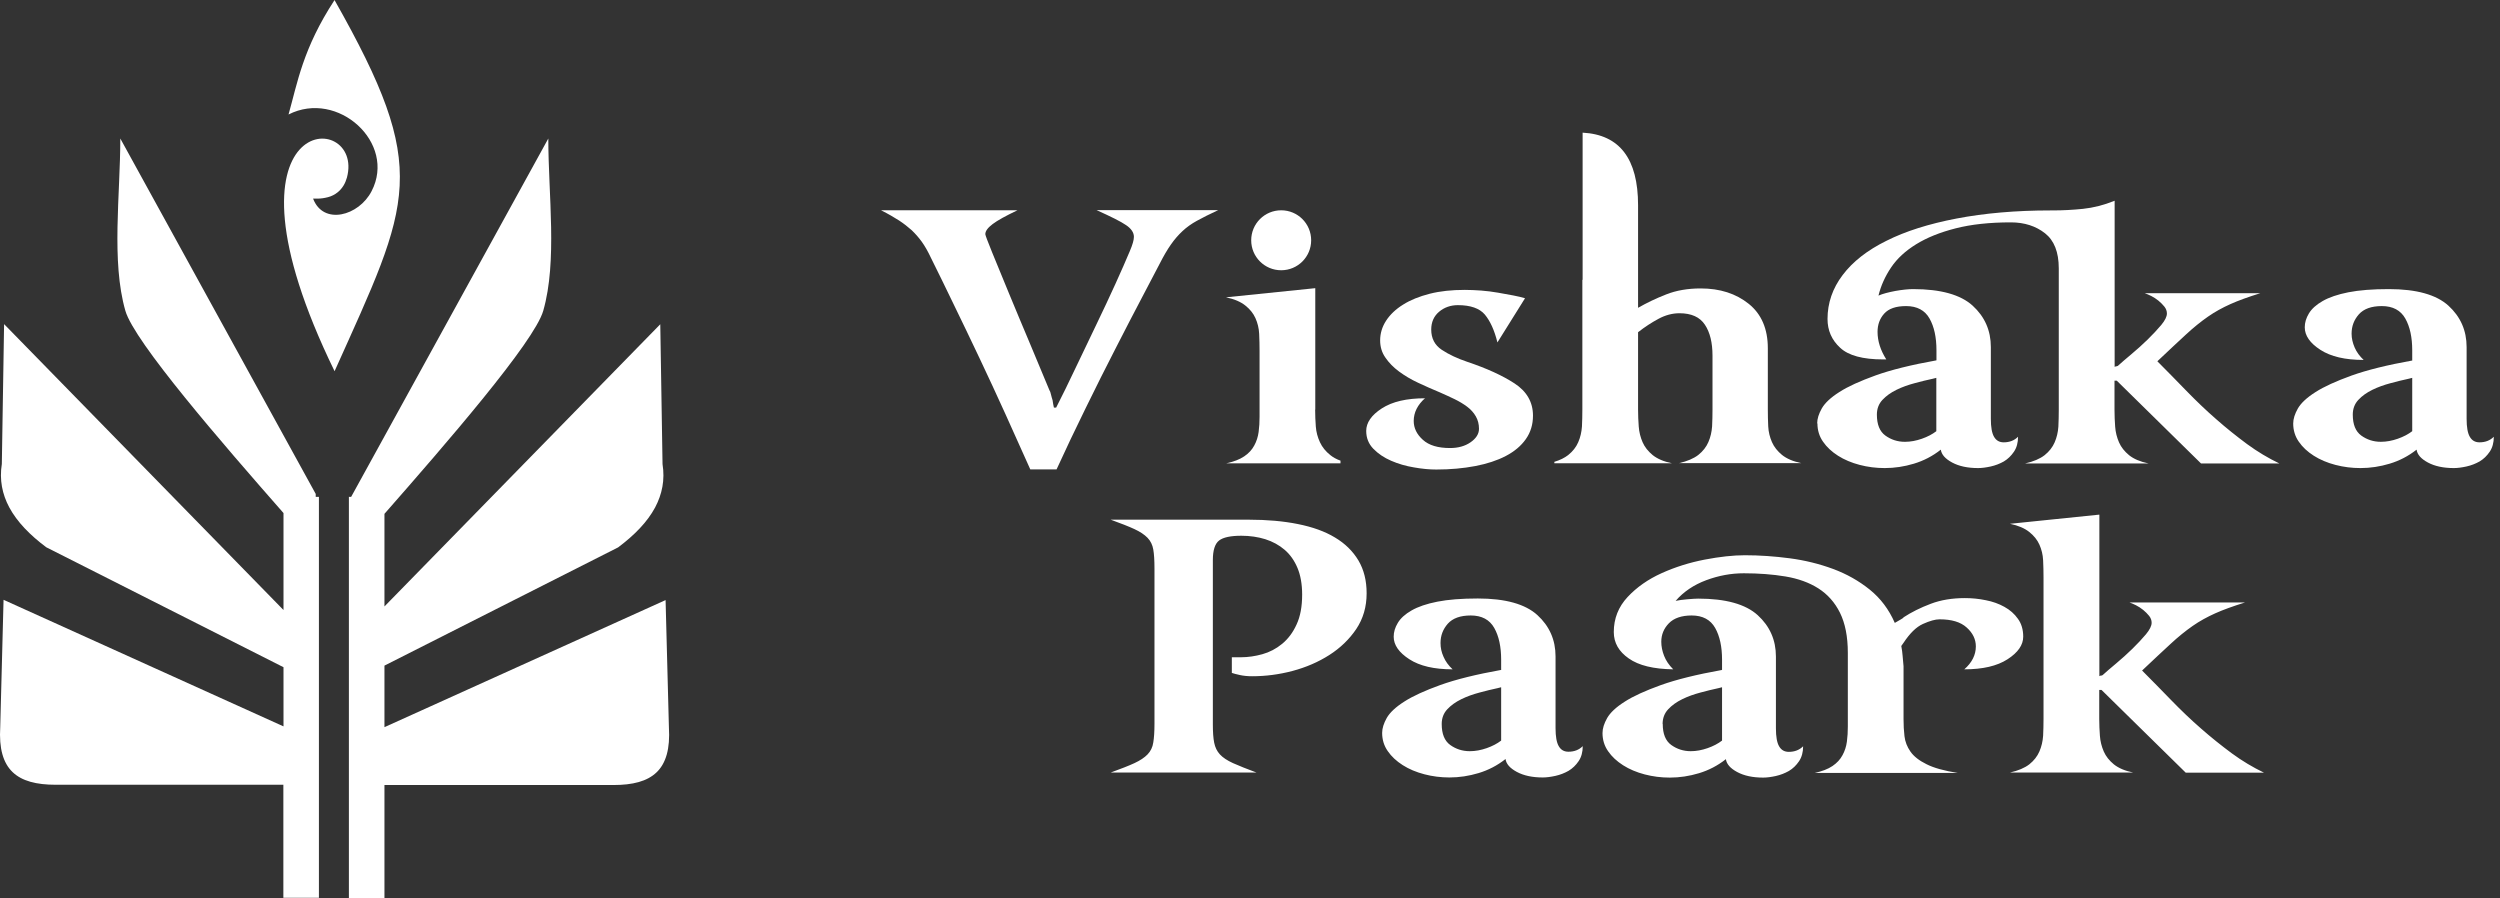 <svg xmlns="http://www.w3.org/2000/svg" width="206" height="74" viewBox="0 0 206 74" fill="none"><rect x="0" y="0" width="206" height="74" fill="#333333" stroke="none"/><path fill-rule="evenodd" clip-rule="evenodd" d="M27.569 0.011C35.549 14.114 33.888 16.518 27.569 30.588C16.975 8.844 30.116 8.975 28.585 14.638C28.454 15.108 28.214 15.524 27.842 15.83C27.602 16.027 27.328 16.169 27.033 16.245C26.738 16.322 26.454 16.366 26.169 16.366H25.798C26.64 18.585 29.569 17.798 30.619 15.753C32.685 11.774 27.831 7.368 23.775 9.434C24.508 6.844 24.945 4.012 27.569 0V0.011ZM26.005 40.941H26.279V73.978H23.349V64.664H4.589C1.419 64.664 -0.199 63.461 0.02 59.898L0.293 49.424L23.36 59.854V54.978L3.813 45.095C2.468 44.09 1.408 43.007 0.763 41.805C0.184 40.722 -0.057 39.542 0.151 38.23L0.337 26.707L23.36 50.266V42.275C18.32 36.535 11.061 28.161 10.329 25.603C9.159 21.515 9.913 16.059 9.913 11.413L26.016 40.701V40.941H26.005ZM28.738 40.941H28.935L45.181 11.413C45.181 16.059 45.935 21.515 44.765 25.603C44.033 28.172 36.719 36.601 31.679 42.34V49.971L54.407 26.718L54.593 38.241C54.801 39.542 54.56 40.722 53.981 41.816C53.336 43.018 52.275 44.1 50.931 45.106L31.679 54.847V59.919L54.844 49.446L55.118 59.919C55.337 63.483 53.718 64.686 50.548 64.686H31.679V74H28.749V40.963L28.738 40.941Z" fill="white"></path><path fill-rule="evenodd" clip-rule="evenodd" d="M196.187 36.404C196.646 36.404 197.105 36.317 197.575 36.153C198.045 35.989 198.439 35.781 198.767 35.53V31.135L198.461 31.212C198.001 31.31 197.509 31.43 196.985 31.573C196.449 31.715 195.957 31.89 195.487 32.119C195.017 32.349 194.634 32.622 194.328 32.95C194.022 33.278 193.869 33.682 193.869 34.163C193.869 34.972 194.099 35.552 194.569 35.891C195.039 36.23 195.574 36.404 196.176 36.404H196.187ZM198.767 29.692V28.861C198.767 27.801 198.581 26.926 198.198 26.248C197.816 25.571 197.171 25.221 196.263 25.221C195.4 25.221 194.776 25.45 194.372 25.899C193.967 26.358 193.771 26.883 193.771 27.495C193.771 27.877 193.858 28.249 194.022 28.632C194.186 29.014 194.437 29.353 194.765 29.659C193.246 29.659 192.065 29.386 191.202 28.828C190.338 28.271 189.912 27.648 189.912 26.97C189.912 26.587 190.021 26.216 190.25 25.833C190.48 25.45 190.852 25.111 191.387 24.805C191.923 24.499 192.623 24.259 193.508 24.084C194.394 23.909 195.509 23.822 196.843 23.822C199.116 23.822 200.756 24.281 201.751 25.188C202.746 26.095 203.249 27.232 203.249 28.599V34.513C203.249 35.191 203.336 35.694 203.511 35.989C203.686 36.295 203.948 36.448 204.309 36.448C204.79 36.448 205.184 36.295 205.49 35.989C205.49 36.47 205.381 36.886 205.151 37.224C204.921 37.563 204.648 37.826 204.32 38.022C203.992 38.208 203.631 38.35 203.238 38.438C202.844 38.525 202.495 38.569 202.199 38.569C201.336 38.569 200.625 38.416 200.057 38.11C199.488 37.804 199.182 37.454 199.127 37.05C198.45 37.585 197.706 37.968 196.908 38.208C196.11 38.449 195.312 38.569 194.503 38.569C193.792 38.569 193.104 38.482 192.437 38.307C191.77 38.132 191.169 37.88 190.655 37.552C190.141 37.224 189.726 36.842 189.42 36.394C189.113 35.956 188.96 35.453 188.96 34.896C188.96 34.513 189.092 34.109 189.343 33.66C189.595 33.223 190.076 32.764 190.786 32.316C191.497 31.857 192.492 31.409 193.76 30.949C195.039 30.49 196.711 30.075 198.788 29.703L198.767 29.692Z" fill="white"></path><path fill-rule="evenodd" clip-rule="evenodd" d="M149.736 34.885C149.736 34.502 149.867 34.098 150.118 33.65C150.37 33.212 150.851 32.753 151.561 32.305C152.272 31.846 153.267 31.398 154.535 30.939C155.814 30.479 157.487 30.064 159.564 29.692V28.861C159.564 27.801 159.378 26.926 158.995 26.249C158.613 25.571 157.968 25.221 157.06 25.221C156.229 25.221 155.628 25.429 155.256 25.844C154.885 26.259 154.71 26.762 154.71 27.342C154.71 28.096 154.95 28.861 155.431 29.616H155.169C153.496 29.616 152.316 29.299 151.627 28.654C150.927 28.009 150.588 27.221 150.588 26.281C150.588 24.97 151.004 23.756 151.835 22.663C152.665 21.559 153.868 20.619 155.442 19.842C157.005 19.055 158.94 18.443 161.225 18.006C163.51 17.568 166.101 17.339 168.976 17.339H169.162C169.971 17.339 170.802 17.295 171.644 17.208C172.485 17.12 173.36 16.901 174.246 16.541V30.228C174.246 30.228 174.289 30.228 174.3 30.206C174.311 30.195 174.344 30.184 174.399 30.184C174.42 30.184 174.464 30.173 174.508 30.151C174.781 29.9 175.164 29.572 175.623 29.189C176.093 28.796 176.541 28.391 176.968 27.976C177.394 27.56 177.766 27.156 178.083 26.784C178.4 26.402 178.553 26.085 178.553 25.833C178.553 25.636 178.487 25.44 178.345 25.265C178.203 25.09 178.039 24.926 177.853 24.773C177.667 24.62 177.471 24.499 177.263 24.39C177.066 24.292 176.88 24.215 176.727 24.16H186.249C185.265 24.467 184.445 24.762 183.789 25.057C183.133 25.352 182.51 25.691 181.931 26.096C181.351 26.5 180.739 26.992 180.116 27.571C179.482 28.151 178.706 28.883 177.766 29.769C178.575 30.578 179.373 31.398 180.171 32.218C180.969 33.038 181.778 33.814 182.62 34.546C183.45 35.279 184.303 35.956 185.156 36.59C186.02 37.224 186.905 37.749 187.812 38.187H181.362L174.42 31.365H174.235V33.759C174.235 34.24 174.256 34.71 174.289 35.158C174.322 35.617 174.431 36.044 174.606 36.448C174.781 36.853 175.065 37.203 175.437 37.509C175.82 37.815 176.345 38.044 177.033 38.187H166.877C167.555 38.033 168.091 37.804 168.473 37.509C168.856 37.203 169.129 36.853 169.304 36.448C169.479 36.044 169.578 35.617 169.61 35.158C169.632 34.699 169.643 34.24 169.643 33.759V22.116C169.643 20.771 169.26 19.809 168.506 19.219C167.752 18.629 166.812 18.323 165.697 18.323C163.947 18.323 162.439 18.487 161.149 18.815C159.859 19.143 158.777 19.58 157.891 20.127C157.005 20.673 156.317 21.307 155.825 22.04C155.333 22.772 154.983 23.548 154.786 24.357C155.136 24.204 155.606 24.084 156.175 23.975C156.743 23.876 157.235 23.822 157.64 23.822C159.913 23.822 161.553 24.281 162.548 25.188C163.543 26.096 164.046 27.233 164.046 28.599V34.513C164.046 35.191 164.133 35.694 164.308 35.989C164.483 36.295 164.745 36.448 165.106 36.448C165.587 36.448 165.981 36.295 166.287 35.989C166.287 36.47 166.178 36.886 165.948 37.224C165.718 37.563 165.445 37.826 165.117 38.023C164.789 38.208 164.428 38.35 164.035 38.438C163.641 38.525 163.292 38.569 162.996 38.569C162.133 38.569 161.422 38.416 160.854 38.11C160.285 37.804 159.979 37.454 159.924 37.05C159.247 37.585 158.503 37.968 157.705 38.208C156.907 38.449 156.109 38.569 155.3 38.569C154.589 38.569 153.901 38.482 153.234 38.307C152.567 38.132 151.966 37.88 151.452 37.552C150.938 37.224 150.523 36.842 150.217 36.394C149.91 35.956 149.757 35.453 149.757 34.896L149.736 34.885ZM156.973 36.405C157.432 36.405 157.891 36.317 158.361 36.153C158.831 35.989 159.225 35.781 159.553 35.53V31.135L159.247 31.212C158.787 31.31 158.295 31.43 157.771 31.573C157.235 31.715 156.743 31.89 156.273 32.119C155.803 32.349 155.42 32.622 155.114 32.95C154.808 33.278 154.655 33.682 154.655 34.163C154.655 34.972 154.885 35.552 155.355 35.891C155.825 36.23 156.361 36.405 156.962 36.405H156.973Z" fill="white"></path><path fill-rule="evenodd" clip-rule="evenodd" d="M130.419 10.932C133.458 11.096 134.977 13.086 134.977 16.912V25.363C135.688 24.958 136.453 24.587 137.295 24.259C138.126 23.931 139.077 23.767 140.137 23.767C141.733 23.767 143.045 24.193 144.095 25.035C145.144 25.877 145.669 27.101 145.669 28.697V33.737C145.669 34.218 145.68 34.688 145.702 35.136C145.724 35.595 145.833 36.022 146.008 36.426C146.183 36.831 146.467 37.181 146.839 37.487C147.221 37.793 147.746 38.022 148.435 38.164H138.344C139.022 38.011 139.558 37.782 139.941 37.487C140.323 37.181 140.596 36.831 140.771 36.426C140.946 36.022 141.045 35.595 141.077 35.136C141.099 34.677 141.11 34.218 141.11 33.737V29.298C141.11 28.238 140.903 27.385 140.487 26.762C140.072 26.128 139.372 25.811 138.388 25.811C137.809 25.811 137.229 25.964 136.661 26.27C136.092 26.576 135.535 26.937 134.977 27.374V33.748C134.977 34.229 134.999 34.699 135.032 35.147C135.065 35.606 135.174 36.033 135.349 36.437C135.524 36.842 135.808 37.191 136.18 37.498C136.562 37.804 137.087 38.033 137.776 38.175H128.079V38.055C128.549 37.913 128.921 37.727 129.216 37.498C129.599 37.191 129.872 36.842 130.047 36.437C130.222 36.033 130.32 35.606 130.353 35.147C130.375 34.688 130.386 34.229 130.386 33.748V23.056H130.408V10.932H130.419Z" fill="white"></path><path fill-rule="evenodd" clip-rule="evenodd" d="M108.368 33.748C108.368 34.229 108.39 34.699 108.423 35.147C108.456 35.606 108.576 36.033 108.762 36.437C108.948 36.842 109.232 37.192 109.614 37.498C109.844 37.684 110.117 37.837 110.456 37.957V38.176H101.055C101.656 38.044 102.148 37.859 102.519 37.607C102.891 37.356 103.164 37.06 103.35 36.711C103.536 36.372 103.656 36 103.711 35.596C103.766 35.191 103.788 34.776 103.788 34.349V28.927C103.788 28.446 103.777 27.976 103.755 27.506C103.733 27.036 103.624 26.609 103.449 26.216C103.274 25.822 102.99 25.472 102.618 25.177C102.235 24.871 101.71 24.642 101.022 24.499L108.379 23.745V33.759L108.368 33.748Z" fill="white"></path><path fill-rule="evenodd" clip-rule="evenodd" d="M72.609 17.328H83.836C82.874 17.787 82.196 18.159 81.792 18.465C81.387 18.771 81.19 19.044 81.19 19.296C81.19 19.372 81.376 19.875 81.759 20.815C82.141 21.755 82.601 22.87 83.147 24.193C83.694 25.505 84.262 26.883 84.875 28.326C85.476 29.769 86.011 31.048 86.471 32.152C86.525 32.228 86.569 32.349 86.602 32.513C86.635 32.677 86.689 32.83 86.733 32.983C86.755 33.179 86.799 33.387 86.842 33.584H87.028C87.531 32.6 88.067 31.507 88.635 30.304C89.204 29.102 89.772 27.921 90.341 26.74C90.909 25.56 91.434 24.445 91.915 23.384C92.396 22.324 92.79 21.427 93.096 20.695C93.325 20.159 93.434 19.777 93.434 19.514C93.434 19.164 93.216 18.837 92.79 18.552C92.363 18.257 91.554 17.853 90.362 17.317H100.376C99.666 17.645 99.086 17.94 98.627 18.192C98.168 18.443 97.775 18.727 97.436 19.044C97.097 19.361 96.78 19.722 96.484 20.148C96.189 20.564 95.872 21.11 95.522 21.799C95.216 22.378 94.746 23.286 94.101 24.51C93.456 25.735 92.735 27.123 91.937 28.686C91.139 30.239 90.308 31.89 89.455 33.639C88.591 35.388 87.804 37.06 87.061 38.678H84.896C84.24 37.214 83.552 35.694 82.852 34.131C82.141 32.567 81.431 31.026 80.709 29.506C79.988 27.987 79.288 26.522 78.6 25.112C77.922 23.701 77.288 22.411 76.708 21.242C76.457 20.706 76.205 20.269 75.954 19.919C75.702 19.569 75.418 19.252 75.123 18.968C74.817 18.694 74.467 18.421 74.085 18.17C73.691 17.918 73.21 17.634 72.62 17.339L72.609 17.328Z" fill="white"></path><path d="M102.913 42.822C104.4 42.822 105.755 42.942 106.947 43.182C108.149 43.423 109.166 43.784 109.997 44.287C110.828 44.779 111.473 45.413 111.932 46.178C112.391 46.954 112.61 47.85 112.61 48.889C112.61 50.004 112.325 50.977 111.757 51.83C111.189 52.672 110.445 53.393 109.538 53.972C108.63 54.552 107.614 54.989 106.51 55.284C105.394 55.58 104.29 55.722 103.175 55.722C102.793 55.722 102.465 55.689 102.169 55.623C101.874 55.558 101.656 55.503 101.503 55.448V54.158H102.257C102.836 54.158 103.427 54.071 104.017 53.907C104.607 53.743 105.154 53.459 105.646 53.054C106.138 52.65 106.542 52.114 106.837 51.458C107.144 50.802 107.297 49.982 107.297 48.998C107.297 48.135 107.165 47.402 106.914 46.801C106.663 46.2 106.313 45.697 105.854 45.303C105.394 44.91 104.87 44.626 104.257 44.429C103.656 44.243 102.989 44.145 102.29 44.145C101.404 44.145 100.792 44.276 100.453 44.538C100.114 44.8 99.939 45.336 99.939 46.145V59.679C99.939 60.313 99.972 60.816 100.049 61.199C100.125 61.581 100.278 61.898 100.519 62.161C100.759 62.423 101.12 62.664 101.601 62.882C102.082 63.101 102.727 63.352 103.536 63.658H91.522C92.352 63.352 93.008 63.101 93.478 62.882C93.948 62.664 94.309 62.423 94.561 62.161C94.812 61.898 94.976 61.57 95.031 61.177C95.096 60.783 95.129 60.269 95.129 59.646V46.834C95.129 46.178 95.096 45.653 95.031 45.281C94.965 44.899 94.812 44.582 94.561 44.319C94.309 44.057 93.948 43.816 93.478 43.598C93.008 43.379 92.363 43.128 91.522 42.822H102.891H102.913ZM123.695 55.186V54.355C123.695 53.295 123.509 52.42 123.126 51.742C122.744 51.065 122.099 50.715 121.191 50.715C120.328 50.715 119.705 50.944 119.3 51.392C118.896 51.852 118.699 52.376 118.699 52.989C118.699 53.371 118.775 53.743 118.95 54.126C119.114 54.508 119.366 54.847 119.694 55.153C118.174 55.153 116.993 54.88 116.13 54.322C115.266 53.765 114.84 53.142 114.84 52.464C114.84 52.081 114.949 51.709 115.179 51.327C115.408 50.944 115.78 50.605 116.316 50.299C116.851 49.993 117.551 49.753 118.437 49.578C119.322 49.403 120.437 49.315 121.771 49.315C124.045 49.315 125.685 49.775 126.679 50.682C127.674 51.589 128.177 52.726 128.177 54.093V60.007C128.177 60.685 128.265 61.188 128.44 61.483C128.614 61.789 128.877 61.942 129.238 61.942C129.719 61.942 130.112 61.789 130.418 61.483C130.418 61.964 130.309 62.379 130.079 62.718C129.85 63.057 129.576 63.319 129.248 63.516C128.921 63.702 128.56 63.844 128.166 63.932C127.773 64.019 127.423 64.063 127.128 64.063C126.264 64.063 125.553 63.91 124.985 63.604C124.416 63.298 124.11 62.948 124.056 62.543C123.378 63.079 122.635 63.462 121.836 63.702C121.038 63.943 120.24 64.063 119.431 64.063C118.721 64.063 118.032 63.975 117.365 63.8C116.698 63.626 116.097 63.374 115.583 63.046C115.069 62.718 114.654 62.336 114.348 61.887C114.042 61.45 113.889 60.947 113.889 60.39C113.889 60.007 114.02 59.603 114.271 59.154C114.523 58.717 115.004 58.258 115.714 57.81C116.425 57.351 117.42 56.902 118.688 56.443C119.967 55.984 121.64 55.569 123.717 55.197L123.695 55.186ZM121.115 61.898C121.574 61.898 122.033 61.811 122.503 61.647C122.973 61.483 123.367 61.275 123.695 61.024V56.629L123.389 56.706C122.93 56.804 122.438 56.924 121.913 57.066C121.377 57.208 120.885 57.383 120.415 57.613C119.945 57.843 119.563 58.116 119.256 58.444C118.95 58.772 118.797 59.176 118.797 59.657C118.797 60.466 119.027 61.046 119.497 61.385C119.967 61.723 120.503 61.898 121.104 61.898H121.115ZM141.897 55.186V54.355C141.897 53.295 141.711 52.42 141.329 51.742C140.946 51.065 140.301 50.715 139.394 50.715C138.563 50.715 137.929 50.933 137.513 51.36C137.098 51.786 136.89 52.3 136.89 52.879C136.89 53.262 136.967 53.645 137.12 54.038C137.273 54.432 137.524 54.803 137.874 55.153C136.256 55.131 135.032 54.836 134.212 54.257C133.392 53.688 132.976 52.967 132.976 52.081C132.976 50.966 133.359 50.004 134.113 49.195C134.868 48.386 135.808 47.73 136.923 47.227C138.038 46.724 139.219 46.353 140.465 46.112C141.711 45.872 142.826 45.752 143.777 45.752C144.991 45.752 146.226 45.839 147.472 46.003C148.719 46.167 149.91 46.462 151.036 46.877C152.162 47.293 153.168 47.861 154.065 48.583C154.961 49.304 155.65 50.223 156.131 51.327C156.306 51.228 156.47 51.13 156.623 51.043C156.776 50.955 156.852 50.901 156.852 50.868C157.508 50.441 158.252 50.07 159.093 49.753C159.924 49.436 160.864 49.283 161.903 49.283C162.482 49.283 163.062 49.337 163.63 49.458C164.199 49.567 164.713 49.753 165.161 50.004C165.62 50.256 165.992 50.584 166.276 50.988C166.571 51.392 166.713 51.885 166.713 52.464C166.713 53.142 166.287 53.765 165.423 54.322C164.559 54.88 163.379 55.153 161.859 55.153C162.493 54.596 162.81 53.962 162.81 53.262C162.81 52.682 162.559 52.158 162.056 51.709C161.553 51.25 160.81 51.032 159.815 51.032C159.465 51.032 159.006 51.163 158.448 51.414C157.891 51.666 157.366 52.191 156.852 52.967L156.666 53.229C156.721 53.502 156.754 53.776 156.776 54.049C156.798 54.311 156.83 54.596 156.852 54.902V59.264C156.852 59.745 156.874 60.215 156.929 60.663C156.983 61.122 157.147 61.538 157.421 61.931C157.694 62.325 158.142 62.675 158.744 62.97C159.345 63.276 160.208 63.516 161.324 63.691H149.528C150.129 63.56 150.621 63.374 150.993 63.123C151.364 62.871 151.638 62.576 151.823 62.226C152.009 61.887 152.13 61.516 152.184 61.111C152.239 60.707 152.261 60.291 152.261 59.865V53.798C152.261 52.453 152.042 51.36 151.616 50.496C151.189 49.632 150.588 48.966 149.834 48.484C149.079 48.004 148.172 47.676 147.123 47.501C146.073 47.326 144.925 47.238 143.69 47.238C142.651 47.238 141.624 47.424 140.596 47.807C139.568 48.189 138.727 48.758 138.071 49.512C138.322 49.458 138.65 49.414 139.033 49.381C139.426 49.348 139.722 49.326 139.929 49.326C142.203 49.326 143.843 49.785 144.838 50.693C145.833 51.6 146.336 52.737 146.336 54.104V60.018C146.336 60.696 146.423 61.199 146.598 61.494C146.773 61.8 147.035 61.953 147.396 61.953C147.877 61.953 148.27 61.8 148.577 61.494C148.577 61.975 148.467 62.39 148.238 62.729C148.008 63.068 147.735 63.331 147.407 63.527C147.079 63.713 146.718 63.855 146.325 63.943C145.931 64.03 145.581 64.074 145.286 64.074C144.422 64.074 143.712 63.921 143.143 63.615C142.575 63.309 142.269 62.959 142.214 62.554C141.536 63.09 140.793 63.473 139.995 63.713C139.197 63.954 138.399 64.074 137.59 64.074C136.879 64.074 136.19 63.986 135.524 63.812C134.857 63.637 134.255 63.385 133.742 63.057C133.228 62.729 132.812 62.347 132.506 61.898C132.2 61.461 132.047 60.958 132.047 60.401C132.047 60.018 132.178 59.614 132.43 59.165C132.681 58.728 133.162 58.269 133.873 57.821C134.583 57.361 135.578 56.913 136.846 56.454C138.125 55.995 139.798 55.58 141.875 55.208L141.897 55.186ZM137.01 59.657C137.01 60.466 137.24 61.046 137.71 61.385C138.18 61.723 138.716 61.898 139.317 61.898C139.776 61.898 140.235 61.811 140.705 61.647C141.176 61.483 141.569 61.275 141.897 61.024V56.629L141.591 56.706C141.132 56.804 140.64 56.924 140.115 57.066C139.579 57.208 139.087 57.383 138.617 57.613C138.147 57.843 137.765 58.116 137.459 58.444C137.152 58.772 136.999 59.176 136.999 59.657H137.01ZM172.988 42.406V55.711C172.988 55.711 173.032 55.711 173.043 55.689C173.054 55.678 173.087 55.667 173.141 55.667C173.163 55.667 173.207 55.656 173.251 55.634C173.524 55.383 173.906 55.055 174.366 54.672C174.836 54.279 175.284 53.874 175.71 53.459C176.137 53.043 176.508 52.639 176.825 52.267C177.142 51.885 177.295 51.567 177.295 51.316C177.295 51.119 177.23 50.922 177.088 50.748C176.946 50.573 176.782 50.409 176.596 50.256C176.41 50.102 176.213 49.982 176.005 49.873C175.809 49.775 175.623 49.698 175.47 49.643H184.992C184.008 49.95 183.188 50.245 182.532 50.54C181.876 50.835 181.253 51.174 180.674 51.578C180.094 51.983 179.482 52.475 178.859 53.054C178.225 53.634 177.449 54.366 176.508 55.252C177.317 56.06 178.115 56.88 178.913 57.7C179.711 58.52 180.52 59.297 181.362 60.029C182.193 60.761 183.046 61.439 183.899 62.073C184.762 62.707 185.648 63.232 186.555 63.669H180.105L173.163 56.848H172.977V59.231C172.977 59.712 172.999 60.182 173.032 60.63C173.065 61.089 173.174 61.516 173.349 61.92C173.524 62.325 173.808 62.675 174.18 62.981C174.562 63.287 175.087 63.516 175.776 63.658H165.62C166.298 63.505 166.833 63.276 167.216 62.981C167.599 62.675 167.872 62.325 168.047 61.92C168.222 61.516 168.32 61.089 168.353 60.63C168.375 60.171 168.386 59.712 168.386 59.231V47.588C168.386 47.107 168.375 46.637 168.353 46.167C168.331 45.697 168.222 45.27 168.047 44.877C167.872 44.483 167.588 44.133 167.216 43.838C166.833 43.532 166.309 43.303 165.62 43.161L172.977 42.406H172.988Z" fill="white"></path><path d="M117.441 32.797C116.807 33.354 116.49 33.988 116.49 34.688C116.49 35.267 116.742 35.792 117.244 36.24C117.747 36.699 118.491 36.918 119.486 36.918C120.141 36.918 120.71 36.765 121.169 36.448C121.628 36.131 121.869 35.759 121.869 35.333C121.869 34.95 121.781 34.611 121.606 34.305C121.431 33.999 121.191 33.737 120.885 33.507C120.579 33.278 120.229 33.07 119.846 32.884C119.453 32.698 119.059 32.512 118.655 32.337C118.053 32.086 117.452 31.823 116.851 31.539C116.261 31.266 115.736 30.949 115.277 30.61C114.818 30.271 114.446 29.889 114.162 29.473C113.866 29.058 113.724 28.577 113.724 28.052C113.724 27.473 113.888 26.926 114.216 26.423C114.544 25.92 115.014 25.472 115.616 25.1C116.217 24.718 116.96 24.422 117.813 24.204C118.677 23.985 119.628 23.887 120.699 23.887C121.125 23.887 121.574 23.909 122.044 23.941C122.514 23.974 122.973 24.04 123.432 24.116C123.891 24.193 124.307 24.269 124.7 24.346C125.094 24.422 125.411 24.499 125.662 24.575L123.388 28.216C123.137 27.199 122.787 26.445 122.35 25.92C121.913 25.406 121.169 25.144 120.131 25.144C119.529 25.144 119.005 25.33 118.578 25.691C118.152 26.051 117.933 26.543 117.933 27.155C117.933 27.888 118.228 28.445 118.808 28.828C119.387 29.211 120.087 29.539 120.896 29.812C122.492 30.348 123.793 30.938 124.799 31.594C125.804 32.25 126.318 33.135 126.318 34.25C126.318 34.983 126.121 35.628 125.728 36.185C125.334 36.743 124.788 37.202 124.077 37.574C123.366 37.946 122.525 38.219 121.552 38.405C120.579 38.59 119.507 38.689 118.349 38.689C117.791 38.689 117.179 38.634 116.512 38.514C115.845 38.405 115.211 38.219 114.632 37.967C114.052 37.716 113.56 37.388 113.167 36.983C112.773 36.579 112.576 36.087 112.576 35.508C112.576 34.83 113.003 34.207 113.866 33.649C114.73 33.092 115.911 32.818 117.43 32.818L117.441 32.797Z" fill="white"></path><path fill-rule="evenodd" clip-rule="evenodd" d="M105.57 17.328C106.936 17.328 108.04 18.432 108.04 19.799C108.04 21.165 106.936 22.269 105.57 22.269C104.203 22.269 103.099 21.165 103.099 19.799C103.099 18.432 104.203 17.328 105.57 17.328Z" fill="white"></path></svg>